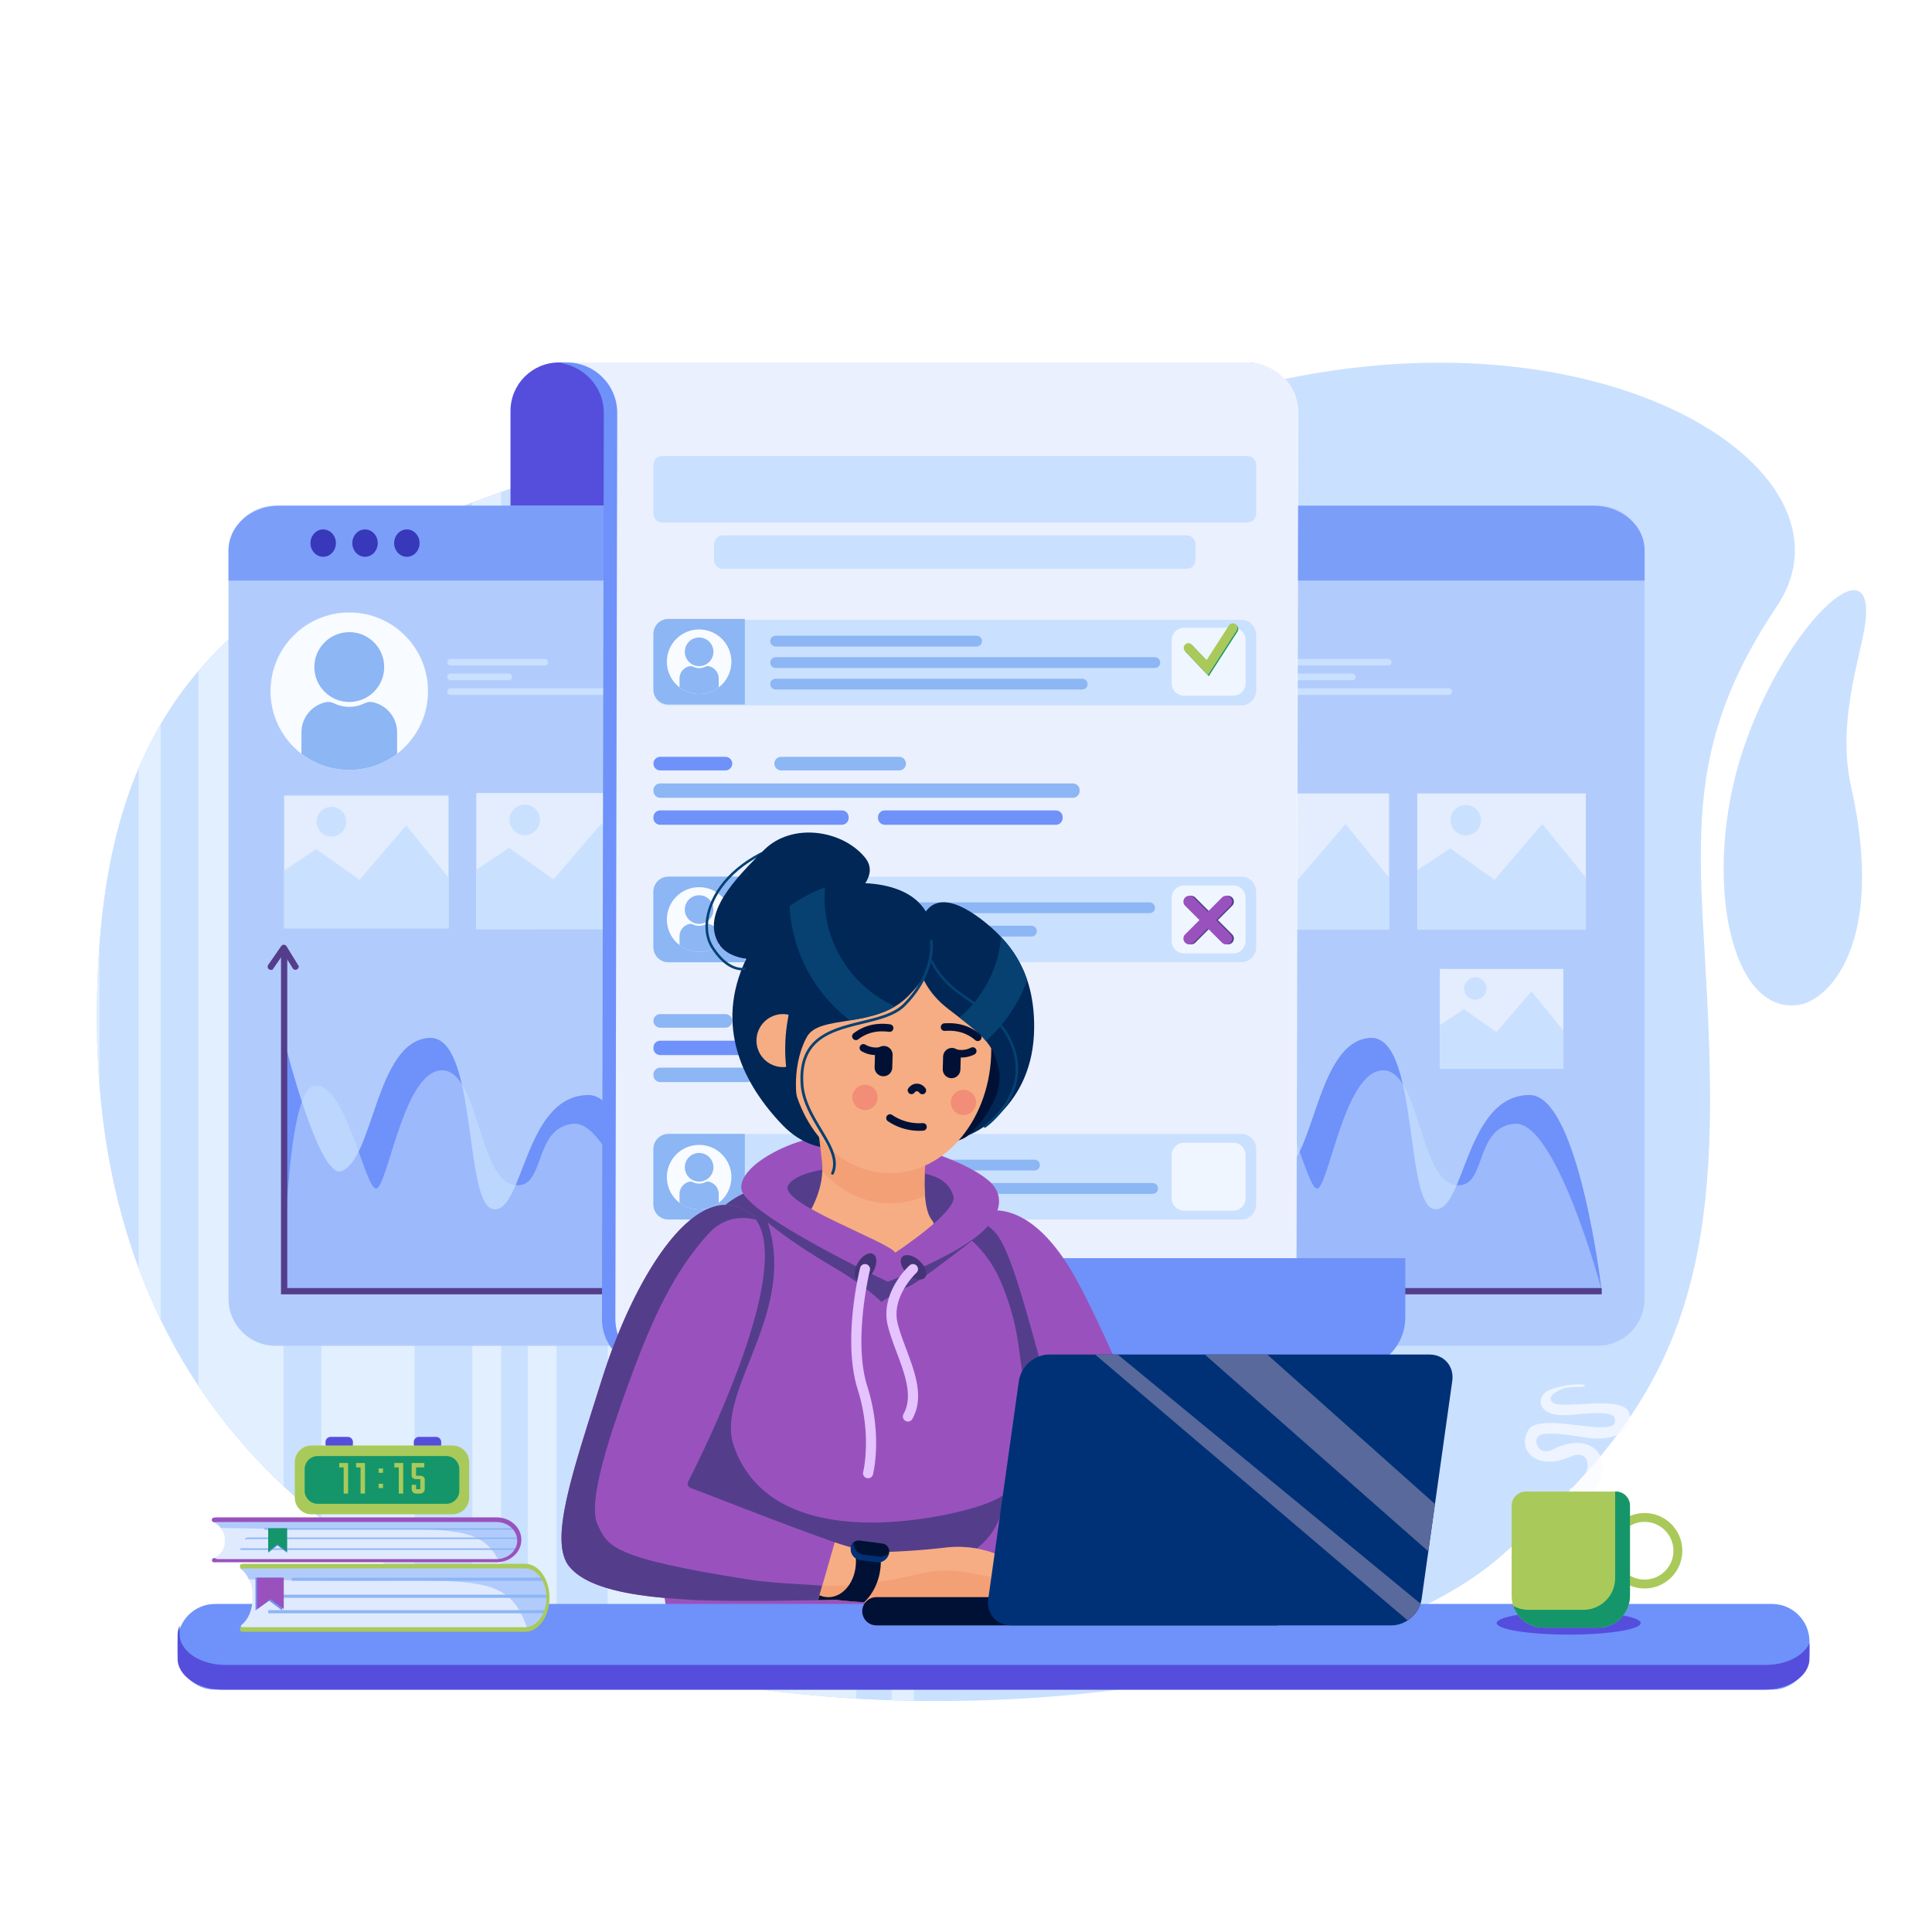 <svg xmlns="http://www.w3.org/2000/svg" xmlns:xlink="http://www.w3.org/1999/xlink" xml:space="preserve" style="enable-background:new 0 0 2100 2100" viewBox="0 0 2100 2100" id="passing-in-online-exam">
  <g id="Layer_1_1_">
    <path d="M0 0h2100v2100H0z" style="fill:#fff"></path>
    <path d="M105.4 1113.03c-2.07-339.89 133.01-467.74 431.05-575.26 327.46-118.13 441.64-13.15 806.24-112.81 387.15-105.83 689.63 83.49 588.59 234.19-122.28 182.38-72.54 293.46-72.54 538.85 0 244.56-68.73 353.54-227.42 493.61-265.91 234.71-1520.43 320.92-1525.92-578.58z" style="fill:#cae0ff"></path>
  </g>
  <g id="Layer_2">
    <defs>
      <path id="SVGID_1_" d="M105.4 1113.03c-2.07-339.89 133.01-467.74 431.05-575.26 327.46-118.13 441.64-13.15 806.24-112.81 387.15-105.83 689.63 83.49 588.59 234.19-122.28 182.38-72.54 293.46-72.54 538.85 0 244.56-68.73 353.54-227.42 493.61-265.91 234.71-1520.43 320.92-1525.92-578.58z"></path>
    </defs>
    <clipPath id="SVGID_2_">
      <use xlink:href="#SVGID_1_" style="overflow:visible"></use>
    </clipPath>
    <g style="clip-path:url(#SVGID_2_)">
      <path d="M-121.13 146.33h1141.08v2125.35H-121.13z" style="fill:#cae0ff" transform="rotate(-180 449.407 1208.999)"></path>
      <path d="M812.48 52.24h118.21v2286.98H812.48z" style="fill:#e1efff" transform="rotate(-180 871.582 1195.73)"></path>
      <path d="M660.49 49.83h65.14v2286.98h-65.14z" style="fill:#e1efff" transform="rotate(-180 693.062 1193.318)"></path>
      <path d="M573.65 93.25h31.36v2286.98h-31.36z" style="fill:#e1efff" transform="rotate(-180 589.328 1236.742)"></path>
      <path d="M513.34 107.73h31.36v2286.98h-31.36z" style="fill:#e1efff" transform="rotate(-180 529.017 1251.216)"></path>
      <path d="M349.29 131.85h101.32v2286.98H349.29z" style="fill:#e1efff" transform="rotate(-180 399.952 1275.34)"></path>
      <path d="M215.66 199.4h92.62v2286.98h-92.62z" style="fill:#e1efff" transform="rotate(-180 261.971 1342.888)"></path>
      <path d="M150.67 228.35h24.12v2286.98h-24.12z" style="fill:#e1efff" transform="rotate(-180 162.727 1371.837)"></path>
      <path d="M83.92 242.82h24.12V2529.8H83.92z" style="fill:#e1efff" transform="rotate(-180 95.987 1386.312)"></path>
      <path d="M969.28 315.19h24.12v2286.98h-24.12z" style="fill:#e1efff" transform="rotate(-180 981.347 1458.685)"></path>
    </g>
    <path d="M862.42 556.01V446.72c0-29.14 23.62-52.76 52.76-52.76H607.64c-29.14 0-52.76 23.62-52.76 52.76v168.09c0 29.14-23.62 52.76-52.76 52.76h360.3V556.01z" style="fill:#554edd"></path>
    <path d="M1736.53 1462.82H299.42c-28.2 0-51.06-22.86-51.06-51.06V600.69c0-28.2 22.86-51.06 51.06-51.06h1437.1c28.2 0 51.06 22.86 51.06 51.06v811.07c.01 28.2-22.85 51.06-51.05 51.06z" style="fill:#b1ccfc"></path>
    <path d="M1731.5 549.63H304.45c-30.98 0-56.09 21.59-56.09 48.23v33.21h1539.23v-33.21c0-26.64-25.12-48.23-56.09-48.23z" style="opacity:.8;fill:#6e92f9"></path>
    <ellipse cx="442.25" cy="590.34" rx="13.82" ry="14.87" style="fill:#3838ba"></ellipse>
    <ellipse cx="396.77" cy="590.34" rx="13.82" ry="14.87" style="fill:#3838ba"></ellipse>
    <ellipse cx="351.29" cy="590.34" rx="13.82" ry="14.87" style="fill:#3838ba"></ellipse>
    <path d="M1955.91 1092.1c-75.24 12.78-106.48-139.46-61.79-275.58 44.7-136.11 145.88-230.74 133.16-137.96-4.95 36.09-30.92 106.07-15.35 175.69 38.35 171.5-24.12 232.43-56.02 237.85z" style="fill:#cae0ff"></path>
    <path d="M308.84 864.73h178.72v144.31H308.84z" style="opacity:.7;fill:#f8fbff"></path>
    <circle cx="360.23" cy="893.15" r="16.15" style="fill:#cae0ff"></circle>
    <path d="M487.57 1009.04v-55.11l-46.1-56.83-50.74 59.18-47.09-33.38-34.8 23.27v62.87h36.64zM592.05 723.37H489.77c-1.98 0-3.58-1.6-3.58-3.58s1.6-3.58 3.58-3.58h102.29c1.98 0 3.58 1.6 3.58 3.58 0 1.97-1.61 3.58-3.59 3.58zM657.85 755.34H489.77c-1.98 0-3.58-1.6-3.58-3.58s1.6-3.58 3.58-3.58h168.08c1.98 0 3.58 1.6 3.58 3.58s-1.6 3.58-3.58 3.58zM552.96 739.35h-63.19c-1.98 0-3.58-1.6-3.58-3.58s1.6-3.58 3.58-3.58h63.19c1.98 0 3.58 1.6 3.58 3.58s-1.6 3.58-3.58 3.58z" style="fill:#cae0ff"></path>
    <path d="M517.71 861.98h183.23v147.95H517.71z" style="opacity:.7;fill:#f8fbff"></path>
    <circle cx="570.39" cy="891.12" r="16.56" style="fill:#cae0ff"></circle>
    <path d="M700.93 1009.93v-56.51l-47.26-58.25-52.01 60.67-48.28-34.23-35.67 23.86v64.46h37.56z" style="fill:#cae0ff"></path>
    <defs>
      <circle id="SVGID_3_" cx="379.65" cy="751.3" r="85.59"></circle>
    </defs>
    <use xlink:href="#SVGID_3_" style="overflow:visible;opacity:.8;fill:#f8fbff"></use>
    <clipPath id="SVGID_4_">
      <use xlink:href="#SVGID_3_" style="overflow:visible;opacity:.8"></use>
    </clipPath>
    <g style="clip-path:url(#SVGID_4_)">
      <circle cx="379.65" cy="725.06" r="37.95" style="fill:#8cb6f4"></circle>
      <path d="M405.27 763.3c-3.11-.68-6.34-.13-9.21 1.25a37.592 37.592 0 0 1-16.41 3.76 37.56 37.56 0 0 1-16.41-3.76c-2.87-1.39-6.09-1.93-9.21-1.25-15.07 3.29-26.36 16.68-26.36 32.74v79.7c0 7.61 6.17 13.78 13.78 13.78h76.39c7.61 0 13.78-6.17 13.78-13.78v-79.7c.01-16.06-11.28-29.45-26.35-32.74z" style="fill:#8cb6f4"></path>
    </g>
    <path d="M718.47 1405.38s-24.83-215.16-78.62-215.16c-70.46 0-70.34 128.27-103.44 124.13-33.1-4.14-16.53-190.04-70.34-186.2-57.93 4.14-60.02 133.1-95.17 144.82-24.83 8.28-62.07-142.57-62.07-142.57v274.97h409.64z" style="fill:#6e92f9"></path>
    <path d="M718.47 1403.5s-49.65-186.2-95.17-182.06c-45.51 4.14-28.96 74.48-66.2 66.2-37.24-8.28-37.24-128.27-78.62-124.13s-57.93 132.41-70.34 128.27-33.1-115.85-66.2-111.72c-33.1 4.14-33.1 223.43-33.1 223.43h409.63z" style="opacity:.5;fill:#cae0ff"></path>
    <path d="M321.1 1054.17c-1.14 0-2.26-.58-2.91-1.62l-9.87-16.03-12.14 17.54c-4.43 1.1-6.37-2.79-4.68-5.24l14.18-20.48c.65-.95 1.76-1.52 2.9-1.47 1.15.03 2.21.64 2.82 1.62l13.46 21.87c0 .01.01.01 0 .02-.46 2.63-2.13 3.79-3.76 3.79z" style="fill:#543e8b"></path>
    <path d="M718.12 1400.08H312.26v-365.25c0-2.98-3.82-5.07-6.83-1.64v373.72h412.69v-6.83z" style="fill:#543e8b"></path>
    <path d="M1509.04 723.37h-102.29c-1.98 0-3.58-1.6-3.58-3.58s1.6-3.58 3.58-3.58h102.29c1.98 0 3.58 1.6 3.58 3.58 0 1.97-1.6 3.58-3.58 3.58zM1574.84 755.34h-168.08c-1.98 0-3.58-1.6-3.58-3.58s1.6-3.58 3.58-3.58h168.08c1.98 0 3.58 1.6 3.58 3.58s-1.61 3.58-3.58 3.58zM1469.95 739.35h-63.19c-1.98 0-3.58-1.6-3.58-3.58s1.6-3.58 3.58-3.58h63.19c1.98 0 3.58 1.6 3.58 3.58s-1.61 3.58-3.58 3.58z" style="fill:#cae0ff"></path>
    <path d="M1540.53 862.44h183.23v147.95h-183.23z" style="opacity:.7;fill:#f8fbff"></path>
    <circle cx="1593.22" cy="891.58" r="16.56" style="fill:#cae0ff"></circle>
    <path d="M1723.76 1010.39v-56.5l-47.26-58.25-52.02 60.66-48.28-34.22-35.67 23.86v64.45h37.56z" style="fill:#cae0ff"></path>
    <path d="M1326.58 862.44h183.23v147.95h-183.23z" style="opacity:.7;fill:#f8fbff"></path>
    <circle cx="1379.27" cy="891.58" r="16.56" style="fill:#cae0ff"></circle>
    <path d="M1509.81 1010.39v-56.5l-47.26-58.25-52.02 60.66-48.28-34.22-35.67 23.86v64.45h37.57z" style="fill:#cae0ff"></path>
    <path d="M1565.04 1053.16h134.2v108.36h-134.2z" style="opacity:.7;fill:#f8fbff"></path>
    <circle cx="1603.63" cy="1074.5" r="12.13" style="fill:#cae0ff"></circle>
    <path d="M1699.25 1161.52v-41.38l-34.62-42.67-38.1 44.43-35.36-25.07-26.13 17.48v47.21h27.52z" style="fill:#cae0ff"></path>
    <path d="M1741.3 1405.38s-24.83-215.16-78.62-215.16c-70.46 0-70.34 128.27-103.44 124.13-33.1-4.14-16.53-190.04-70.34-186.2-57.93 4.14-60.02 133.1-95.17 144.82-24.83 8.28-62.07-142.57-62.07-142.57v274.97h409.64z" style="fill:#6e92f9"></path>
    <path d="M1741.3 1403.5s-49.65-186.2-95.17-182.06c-45.51 4.14-28.96 74.48-66.2 66.2-37.24-8.28-37.24-128.27-78.62-124.13s-57.93 132.41-70.34 128.27c-12.41-4.14-33.1-115.85-66.2-111.72-33.1 4.14-33.1 223.43-33.1 223.43h409.63z" style="opacity:.5;fill:#cae0ff"></path>
    <path d="M1343.92 1054.17c-1.14 0-2.26-.58-2.91-1.62l-9.87-16.03-12.14 17.54c-4.43 1.1-6.37-2.79-4.68-5.24l14.18-20.48c.65-.95 1.76-1.52 2.9-1.47 1.15.03 2.21.64 2.82 1.62l13.46 21.87c0 .01.01.01 0 .02-.45 2.63-2.13 3.79-3.76 3.79z" style="fill:#543e8b"></path>
    <path d="M1740.95 1400.08h-405.87v-365.25c0-2.98-3.82-5.07-6.83-1.64v373.72h412.69v-6.83z" style="fill:#543e8b"></path>
    <ellipse cx="970.26" cy="1061.2" rx="29.72" ry="39" style="fill:#f6ad83" transform="rotate(-21.883 970.414 1061.323)"></ellipse>
    <ellipse cx="1201.02" cy="1061.2" rx="39" ry="29.72" style="fill:#f6ad83" transform="rotate(-68.117 1201.034 1061.24)"></ellipse>
    <path d="M1024.58 1120.29s7.92 112.32 0 127.14c-7.92 14.82 150.55 0 150.55 0s-15.05-69.42-17.43-119.34c-2.38-49.92-133.12-7.8-133.12-7.8z" style="fill:#f6ad83"></path>
    <path d="M1163.95 1185.81c-2.87-18.98-5.4-39.63-6.26-57.72-2.38-49.92-133.11-7.8-133.11-7.8s2.1 29.78 3.06 60.69c20.91 13.43 45.67 21.21 72.22 21.21 23.18 0 45.01-5.93 64.09-16.38z" style="fill:#f4a076"></path>
    <ellipse cx="1088.76" cy="1053.01" rx="124.74" ry="136.09" style="fill:#f6ad83"></ellipse>
    <path d="M105.4 1113.03c-2.07-339.89 133.01-467.74 431.05-575.26 327.46-118.13 441.64-13.15 806.24-112.81 387.15-105.83 689.63 83.49 588.59 234.19-122.28 182.38-72.54 293.46-72.54 538.85 0 244.56-68.73 353.54-227.42 493.61-265.91 234.71-1520.43 320.92-1525.92-578.58z" style="fill:none"></path>
    <path d="m1408.46 1433.48 2.07-984.68c0-30.29-25-54.85-55.83-54.85H617.17c-2.83 0-5.61.21-8.33.61 26.88 3.95 47.5 26.73 47.5 54.24l-.48 229.59-1.59 755.09c0 30.29 25 54.85 55.83 54.85h754.19c-30.83 0-55.83-24.55-55.83-54.85z" style="fill:#6e92f9"></path>
    <path d="m1409.12 1433.48 2.03-984.68c0-30.29-24.56-54.85-54.85-54.85H616.05c30.29 0 54.85 24.56 54.85 54.85l-2.03 984.68c0 30.29 24.56 54.85 54.85 54.85h740.25c-30.29 0-54.85-24.55-54.85-54.85z" style="opacity:.9;fill:#f8fbff"></path>
    <path d="M786.58 1367.6v64.32c0 31.16-25.26 56.41-56.41 56.41h740.93c31.16 0 56.41-25.26 56.41-56.41v-64.32H786.58z" style="fill:#6e92f9"></path>
    <path d="M1349.14 766.73H726.51c-8.99 0-16.27-7.28-16.27-16.27V690c0-8.99 7.28-16.27 16.27-16.27h622.63c8.99 0 16.27 7.28 16.27 16.27v60.46c0 8.98-7.28 16.27-16.27 16.27z" style="fill:#cae0ff"></path>
    <path d="M809.6 672.75h-83.09c-8.99 0-16.27 7.28-16.27 16.27v60.46c0 8.99 7.28 16.27 16.27 16.27h83.09v-93z" style="fill:#8cb6f4"></path>
    <path d="M1340.6 756.16h-53.68c-7.36 0-13.33-5.97-13.33-13.33v-47.17c0-7.36 5.97-13.33 13.33-13.33h53.68c7.36 0 13.33 5.97 13.33 13.33v47.17c-.01 7.37-5.97 13.33-13.33 13.33z" style="opacity:.8;fill:#f8fbff"></path>
    <path d="m1313.85 734.97-24.91-26.24a5.06 5.06 0 0 1 .19-7.16 5.05 5.05 0 0 1 7.16.19l16.03 16.89 24.3-37.7a5.072 5.072 0 0 1 7-1.52 5.072 5.072 0 0 1 1.52 7l-31.29 48.54z" style="fill:#14966a"></path>
    <path d="m1312.98 733.91-24.91-26.24a5.06 5.06 0 0 1 .19-7.16 5.05 5.05 0 0 1 7.16.19l16.03 16.89 24.3-37.7a5.072 5.072 0 0 1 7-1.52 5.072 5.072 0 0 1 1.52 7l-31.29 48.54z" style="fill:#a9ca5a"></path>
    <path d="M1061.52 702.74H843.11c-3.24 0-5.87-2.63-5.87-5.87s2.63-5.87 5.87-5.87h218.41c3.24 0 5.87 2.63 5.87 5.87.01 3.24-2.62 5.87-5.87 5.87zM1255.22 726.1H843.11c-3.24 0-5.87-2.63-5.87-5.87s2.63-5.87 5.87-5.87h412.11c3.24 0 5.87 2.63 5.87 5.87s-2.63 5.87-5.87 5.87zM1176.29 749.47H843.11c-3.24 0-5.87-2.63-5.87-5.87s2.63-5.87 5.87-5.87h333.18c3.24 0 5.87 2.63 5.87 5.87s-2.63 5.87-5.87 5.87z" style="fill:#8cb6f4"></path>
    <path d="M1349.14 1045.9H726.51c-8.99 0-16.27-7.28-16.27-16.27v-60.46c0-8.99 7.28-16.27 16.27-16.27h622.63c8.99 0 16.27 7.28 16.27 16.27v60.46c0 8.98-7.28 16.27-16.27 16.27z" style="fill:#cae0ff"></path>
    <path d="M809.6 952.9h-83.09c-8.99 0-16.27 7.28-16.27 16.27v60.46c0 8.99 7.28 16.27 16.27 16.27h83.09v-93z" style="fill:#8cb6f4"></path>
    <path d="M1340.6 1036.31h-53.68c-7.36 0-13.33-5.97-13.33-13.33v-47.17c0-7.36 5.97-13.33 13.33-13.33h53.68c7.36 0 13.33 5.97 13.33 13.33v47.17c-.01 7.36-5.97 13.33-13.33 13.33z" style="opacity:.8;fill:#f8fbff"></path>
    <path d="M1249.56 992.57H840.1c-3.24 0-5.87-2.63-5.87-5.87s2.63-5.87 5.87-5.87h409.47c3.24 0 5.87 2.63 5.87 5.87s-2.63 5.87-5.88 5.87zM1121.15 1017.97H840.1c-3.24 0-5.87-2.63-5.87-5.87s2.63-5.87 5.87-5.87h281.05c3.24 0 5.87 2.63 5.87 5.87s-2.63 5.87-5.87 5.87z" style="fill:#8cb6f4"></path>
    <path d="M1349.14 1325.57H726.51c-8.99 0-16.27-7.28-16.27-16.27v-60.46c0-8.99 7.28-16.27 16.27-16.27h622.63c8.99 0 16.27 7.28 16.27 16.27v60.46c0 8.98-7.28 16.27-16.27 16.27z" style="fill:#cae0ff"></path>
    <path d="M809.6 1232.53h-83.09c-8.99 0-16.27 7.29-16.27 16.27v60.46c0 8.99 7.28 16.27 16.27 16.27h83.09v-93z" style="fill:#8cb6f4"></path>
    <path d="M1340.6 1315.94h-53.68c-7.36 0-13.33-5.97-13.33-13.33v-47.17c0-7.36 5.97-13.33 13.33-13.33h53.68c7.36 0 13.33 5.97 13.33 13.33v47.17c-.01 7.37-5.97 13.33-13.33 13.33z" style="opacity:.8;fill:#f8fbff"></path>
    <path d="M1252.89 1285.93H843.42c-3.24 0-5.87 2.63-5.87 5.87s2.63 5.87 5.87 5.87h409.47c3.24 0 5.87-2.63 5.87-5.87s-2.63-5.87-5.87-5.87zM1124.47 1260.52H843.42c-3.24 0-5.87 2.63-5.87 5.87s2.63 5.87 5.87 5.87h281.05c3.24 0 5.87-2.63 5.87-5.87.01-3.24-2.62-5.87-5.87-5.87zM1166.12 867.17h-448.5c-4.08 0-7.38-3.3-7.38-7.38v-.88c0-4.08 3.3-7.38 7.38-7.38h448.5c4.08 0 7.38 3.3 7.38 7.38v.88c0 4.08-3.3 7.38-7.38 7.38z" style="fill:#8cb6f4"></path>
    <path d="M788.54 837.41h-70.93c-4.08 0-7.38-3.3-7.38-7.38v-.01c0-4.08 3.3-7.38 7.38-7.38h70.93c4.08 0 7.38 3.3 7.38 7.38v.01c.01 4.08-3.3 7.38-7.38 7.38z" style="fill:#6e92f9"></path>
    <path d="M977.33 837.41H849.1c-4.08 0-7.38-3.3-7.38-7.38v-.01c0-4.08 3.3-7.38 7.38-7.38h128.24c4.08 0 7.38 3.3 7.38 7.38v.01a7.39 7.39 0 0 1-7.39 7.38z" style="fill:#8cb6f4"></path>
    <path d="M915.07 896.5H717.62c-4.08 0-7.38-3.3-7.38-7.38v-.88c0-4.08 3.3-7.38 7.38-7.38h197.46c4.08 0 7.38 3.3 7.38 7.38v.88c-.01 4.07-3.31 7.38-7.39 7.38zM1147.69 896.5H961.75c-4.08 0-7.38-3.3-7.38-7.38v-.88c0-4.08 3.3-7.38 7.38-7.38h185.94c4.08 0 7.38 3.3 7.38 7.38v.88c0 4.07-3.3 7.38-7.38 7.38z" style="fill:#6e92f9"></path>
    <path d="M788.54 1117.07h-70.93c-4.08 0-7.38-3.3-7.38-7.38v-.01c0-4.08 3.3-7.38 7.38-7.38h70.93c4.08 0 7.38 3.3 7.38 7.38v.01c.01 4.07-3.3 7.38-7.38 7.38z" style="fill:#8cb6f4"></path>
    <path d="M1102.07 1117.07H815.38c-4.08 0-7.38-3.3-7.38-7.38v-.01c0-4.08 3.3-7.38 7.38-7.38h286.69c4.08 0 7.38 3.3 7.38 7.38v.01c0 4.07-3.3 7.38-7.38 7.38z" style="fill:#6e92f9"></path>
    <path d="M812.14 1176.15h-94.52c-4.08 0-7.38-3.3-7.38-7.38v-.88c0-4.08 3.3-7.38 7.38-7.38h94.52c4.08 0 7.38 3.3 7.38 7.38v.88c0 4.08-3.3 7.38-7.38 7.38zM1027.9 1176.15H843.76c-4.08 0-7.38-3.3-7.38-7.38v-.88c0-4.08 3.3-7.38 7.38-7.38h184.14c4.08 0 7.38 3.3 7.38 7.38v.88c0 4.08-3.3 7.38-7.38 7.38z" style="fill:#8cb6f4"></path>
    <path d="M863.35 1138.57v.87c0 4.08 3.3 7.39 7.37 7.39h204.38c4.07 0 7.37-3.31 7.37-7.39v-.87c0-4.08-3.3-7.39-7.37-7.39H870.72c-4.07 0-7.37 3.31-7.37 7.39zM835.75 1131.18H717.61c-4.07 0-7.37 3.31-7.37 7.39v.87c0 4.08 3.3 7.39 7.37 7.39h118.14c4.07 0 7.37-3.31 7.37-7.39v-.87c0-4.08-3.3-7.39-7.37-7.39z" style="fill:#6e92f9"></path>
    <defs>
      <circle id="SVGID_5_" cx="759.92" cy="719.25" r="35.09"></circle>
    </defs>
    <use xlink:href="#SVGID_5_" style="overflow:visible;opacity:.8;fill:#f8fbff"></use>
    <clipPath id="SVGID_6_">
      <use xlink:href="#SVGID_5_" style="overflow:visible;opacity:.8"></use>
    </clipPath>
    <g style="clip-path:url(#SVGID_6_)">
      <circle cx="759.92" cy="708.49" r="15.56" style="fill:#8cb6f4"></circle>
      <path d="M770.42 724.17c-1.28-.28-2.6-.05-3.77.51a15.467 15.467 0 0 1-13.46 0c-1.18-.57-2.5-.79-3.77-.51-6.18 1.35-10.81 6.84-10.81 13.42v32.68a5.65 5.65 0 0 0 5.65 5.65h31.32a5.65 5.65 0 0 0 5.65-5.65V737.6c0-6.59-4.63-12.08-10.81-13.43z" style="fill:#8cb6f4"></path>
    </g>
    <defs>
      <circle id="SVGID_7_" cx="759.92" cy="999.4" r="35.09"></circle>
    </defs>
    <use xlink:href="#SVGID_7_" style="overflow:visible;opacity:.8;fill:#f8fbff"></use>
    <clipPath id="SVGID_8_">
      <use xlink:href="#SVGID_7_" style="overflow:visible;opacity:.8"></use>
    </clipPath>
    <g style="clip-path:url(#SVGID_8_)">
      <circle cx="759.92" cy="988.64" r="15.56" style="fill:#8cb6f4"></circle>
      <path d="M770.42 1004.32c-1.28-.28-2.6-.05-3.77.51a15.467 15.467 0 0 1-13.46 0c-1.18-.57-2.5-.79-3.77-.51-6.18 1.35-10.81 6.84-10.81 13.42v32.68a5.65 5.65 0 0 0 5.65 5.65h31.32a5.65 5.65 0 0 0 5.65-5.65v-32.68c0-6.58-4.63-12.07-10.81-13.42z" style="fill:#8cb6f4"></path>
    </g>
    <defs>
      <circle id="SVGID_9_" cx="759.92" cy="1279.54" r="35.09"></circle>
    </defs>
    <use xlink:href="#SVGID_9_" style="overflow:visible;opacity:.8;fill:#f8fbff"></use>
    <clipPath id="SVGID_10_">
      <use xlink:href="#SVGID_9_" style="overflow:visible;opacity:.8"></use>
    </clipPath>
    <g style="clip-path:url(#SVGID_10_)">
      <circle cx="759.92" cy="1268.78" r="15.56" style="fill:#8cb6f4"></circle>
      <path d="M770.42 1284.46c-1.28-.28-2.6-.05-3.77.51a15.467 15.467 0 0 1-13.46 0c-1.18-.57-2.5-.79-3.77-.51-6.18 1.35-10.81 6.84-10.81 13.42v32.68a5.65 5.65 0 0 0 5.65 5.65h31.32a5.65 5.65 0 0 0 5.65-5.65v-32.68c0-6.58-4.63-12.07-10.81-13.42z" style="fill:#8cb6f4"></path>
    </g>
    <path d="M1339.31 1024.65a6.392 6.392 0 0 1-9.03 0l-40.09-40.09a6.392 6.392 0 0 1 0-9.03 6.392 6.392 0 0 1 9.03 0l40.09 40.09a6.392 6.392 0 0 1 0 9.03z" style="fill:#543e8b"></path>
    <path d="M1339.31 975.53a6.392 6.392 0 0 1 0 9.03l-40.09 40.09a6.392 6.392 0 0 1-9.03 0 6.392 6.392 0 0 1 0-9.03l40.09-40.09a6.392 6.392 0 0 1 9.03 0z" style="fill:#543e8b"></path>
    <path d="M1337.32 1024.65a6.392 6.392 0 0 1-9.03 0l-40.09-40.09a6.392 6.392 0 0 1 0-9.03 6.392 6.392 0 0 1 9.03 0l40.09 40.09a6.392 6.392 0 0 1 0 9.03z" style="fill:#9952bd"></path>
    <path d="M1337.32 975.53a6.392 6.392 0 0 1 0 9.03l-40.09 40.09a6.392 6.392 0 0 1-9.03 0 6.392 6.392 0 0 1 0-9.03l40.09-40.09a6.392 6.392 0 0 1 9.03 0z" style="fill:#9952bd"></path>
    <path d="M1355.79 568.01H719.86c-5.31 0-9.62-4.31-9.62-9.62v-53.11c0-5.31 4.31-9.62 9.62-9.62h635.94c5.31 0 9.62 4.31 9.62 9.62v53.11c-.01 5.31-4.31 9.62-9.63 9.62zM1289.87 618.33H785.78c-5.31 0-9.62-4.31-9.62-9.62v-17.19c0-5.31 4.31-9.62 9.62-9.62h504.08c5.31 0 9.62 4.31 9.62 9.62v17.19c.01 5.31-4.3 9.62-9.61 9.62z" style="fill:#cae0ff"></path>
    <path d="M1060.99 1437.05s-27.44-93.3-10.98-109.77 69.66-30.19 121.27 65.86 109.24 255.21 109.24 255.21l-13.72 126.23s-96.05-80.17-145.44-186.9-60.37-150.63-60.37-150.63z" style="fill:#9952bd"></path>
    <path d="M1082.94 1341c27.44 32.93 60.37 214.05 85.07 246.98s97.62 126.23 97.62 126.23l-3.56 56.27c-19.85-17.56-97.84-90.15-140.71-182.79-49.4-106.73-60.37-150.64-60.37-150.64s-22.25-75.67-14.64-102.73c9.63-6.99 22.76-9.92 36.59 6.68z" style="fill:#543e8b"></path>
    <path d="M993.91 1316.79c41.47 8.15 76.35 36.07 93.24 74.81 8.31 19.05 15.69 41.88 19.5 67.9 11.97 81.83 11.87 105.44 0 144.53-20.96 69.01-29.19 162.32-29.19 162.32l-345.77 30.19-43.91-279.91 75.41-173.24c15.59-35.82 52.41-57.6 91.31-54.01l139.41 27.41z" style="fill:#9952bd"></path>
    <path d="M1066.47 1341s-69.45 54.34-78.63 57.35-29.76 16.74-29.76 16.74v-33.59c0 .01 89.43-28.09 108.39-40.5zM687.78 1516.63l75.41-173.24c9.56-21.96 27.11-38.61 48.22-47.4 5.25 3.21 11.5 6.26 14.44 12.08 54.03 107.02-50.25 200.33-28.3 263.44 34.55 99.34 165.21 88.17 230.83 74.79 35.62-7.26 52.93-15.23 60.93-20.22 1.69-1.05 3.71.75 2.89 2.56l-3.52 13.91c-8.21 32.46-37.42 55.19-70.9 55.19H764.61l-76.83-181.11z" style="fill:#543e8b"></path>
    <path d="m971.02 1377.4-12.94 37.69s-17.78-17.76-52.11-37.69c-34.33-19.94-89.22-56.68-91.96-72.61s157.01 72.61 157.01 72.61z" style="fill:#543e8b"></path>
    <path d="M964.94 1393.14s59.5-22.07 93.3-46.65c30.19-21.95 35.67-46.65 16.47-63.12-19.21-16.47-56.75-29.31-68.6-32.93-11.85-3.62-49.4-13.72-115.26-13.72-23.95 0-86.65 27.44-85.07 54.88 1.57 27.45 159.16 101.54 159.16 101.54zM750.74 1617.4a5.024 5.024 0 0 1-2.74-7.01c14.06-27.54 129.13-255.66 63.09-294.45-58.14-34.15-123.31 77.21-156.24 181.49-32.93 104.28-58.8 178.37-35.67 205.81 23.12 27.44 85.07 32.93 131.72 35.67s157.88 0 157.88 0 30.11 4.09 88.42 4.79 124.17 11.68 124.17 11.68l-13.72-54.88-17.23-8.11a115.49 115.49 0 0 0-62.67-10.2c-24.52 2.88-54.93 6.93-62.8 10.08-12.44 4.96-181.07-62.64-214.21-74.87z" style="fill:#9952bd"></path>
    <path d="M619.17 1703.24c-23.12-27.44 2.74-101.53 35.67-205.81s98.1-215.64 156.24-181.49c4.28 2.52 7.79 5.84 10.62 9.84-13.94-3.58-34.15-3.83-51.61 15.22-30.19 32.93-54.71 76.43-80.87 146.61-26.16 70.18-50.85 144.27-39.88 168.97 10.98 24.7 16.26 36.94 164.65 60.37 52.14 8.23 137.21 2.74 140.31 25.49-30.12-1.45-45.55-3.54-45.55-3.54s-111.23 2.74-157.88 0-108.58-8.22-131.7-35.66z" style="fill:#543e8b"></path>
    <path d="m889.23 1739.32 18.11-62.91c29.94 10.49 46.62 10.35 57.6 10.35 8.47 0 38.28-1.71 62.8-4.59a115.49 115.49 0 0 1 62.67 10.2l17.23 8.11 13.72 54.88s-65.86-10.98-124.17-11.68c-58.31-.7-88.42-4.79-88.42-4.79s-7.56.21-19.54.43z" style="fill:#f6ad83"></path>
    <path d="M893.8 1723.44c12.52 1.31 43.7-1 76.63-6.49 22.2-3.7 46.01-13.72 77.89-8.23 16.9 2.91 43.3 7.9 64.37 11.95l8.68 34.7s-65.86-10.98-124.17-11.68c-58.31-.7-88.42-4.79-88.42-4.79s-7.56.19-19.54.41l4.56-15.87z" style="fill:#f4a076"></path>
    <path d="m889.23 1739.32 1.54-5.34c3.02 1.33 6.25 2.09 9.61 2.09 16.55 0 30.02-17.5 30.02-39.02 0-5.09-.78-9.94-2.14-14.4 12.07 2.91 21.17 3.76 28.32 4.01.53 3.37.84 6.84.84 10.39 0 18.03-7.1 34.1-18.13 44.56-20.2-1.3-30.51-2.7-30.51-2.7s-7.57.19-19.55.41z" style="fill:#011135"></path>
    <path d="m935.53 1695.86 17.05 2.21c6.8.88 13.02-3.92 13.91-10.71a8.594 8.594 0 0 0-7.42-9.63l-24.62-3.19a8.594 8.594 0 0 0-9.63 7.42c-.89 6.79 3.91 13.02 10.71 13.9z" style="fill:#011135"></path>
    <path d="M924.81 1681.95c.29-2.21 1.41-4.09 2.99-5.43-.54 6.57 4.13 12.48 10.73 13.33l17.05 2.21c4.16.54 8.08-1.06 10.72-3.93-1.25 6.37-7.2 10.78-13.72 9.93l-17.05-2.21c-6.8-.87-11.6-7.1-10.72-13.9z" style="fill:#003177"></path>
    <path d="M973.17 1361.61s68.67-45.1 63.12-61.77c-8.23-24.7-32.93-24.7-68.6-30.19-35.67-5.49-101.71 0-111.23 19.21-9.52 19.21 108.48 60.43 116.71 72.75z" style="fill:#543e8b"></path>
    <ellipse cx="940.8" cy="1377.48" rx="16.67" ry="9.6" style="fill:#443475" transform="rotate(-60 940.803 1377.527)"></ellipse>
    <ellipse cx="992.94" cy="1377.48" rx="9.6" ry="16.67" style="fill:#443475" transform="rotate(-47.602 992.978 1377.483)"></ellipse>
    <path d="M986.86 1545.15c1.92 0 3.78-1 4.79-2.79 13.13-23.28 3.09-50.1-6.63-76.03-3.64-9.72-7.07-18.89-9.3-27.78-7.32-29.28 20.05-54.73 20.33-54.99a5.495 5.495 0 0 0 .35-7.75 5.484 5.484 0 0 0-7.74-.37c-1.33 1.21-32.51 30.06-23.59 65.76 2.37 9.49 6.08 19.39 9.66 28.96 8.83 23.58 17.96 47.97 7.34 66.79a5.49 5.49 0 0 0 2.08 7.48c.87.49 1.8.72 2.71.72zM943.55 1606.83c2.45 0 4.68-1.65 5.31-4.13.44-1.73 10.59-42.88-6.16-95.9-15.8-50.03 2.65-125.24 2.84-125.99a5.496 5.496 0 0 0-4-6.66c-2.92-.73-5.92 1.05-6.65 3.99-.8 3.2-19.39 78.95-2.65 131.96 15.75 49.88 6.09 89.5 5.99 89.89a5.493 5.493 0 0 0 5.32 6.84z" style="fill:#e5c3ff"></path>
    <path d="M944.31 1240.84s-51.47 26.07-93.63-17.84-75.09-107.02-39.41-181.12c35.67-74.09 169.86-50.36 164.65 8.23-5.21 58.6-31.61 190.73-31.61 190.73z" style="fill:#002756"></path>
    <path d="M1082.94 1115.98s27.9 43.44 11.21 65.63c-16.69 22.19-13.95 30.42-41.39 52.37-27.44 21.95-98.79-7.53-98.79-7.53l25.29-99.02 103.68-11.45z" style="fill:#011135"></path>
    <path d="M806.92 1054.77c2.81 0 4.54-.53 4.77-.6l-.85-2.61.42 1.31-.42-1.31c-.72.23-17.79 5.2-35.47-22.75-7.04-11.13-7.7-26.84-1.81-43.08 10.82-29.83 40.22-54.4 80.65-67.39l-.84-2.61c-41.25 13.26-71.28 38.43-82.39 69.07-6.19 17.05-5.43 33.63 2.07 45.48 13.46 21.26 26.94 24.49 33.87 24.49z" style="fill:#064172"></path>
    <path d="M893.59 995.7s71.35-33.4 46.65-63.58c-24.7-30.19-79.58-38.42-109.77-8.23-30.19 30.19-68.6 68.6-49.4 101.53 19.22 32.93 109.78 17.4 112.52-29.72z" style="fill:#002756"></path>
    <defs>
      <path id="SVGID_11_" d="M973.17 1361.61s68.67-45.1 63.12-61.77c-8.23-24.7-32.93-24.7-68.6-30.19-35.67-5.49-101.71 0-111.23 19.21-9.52 19.21 108.48 60.43 116.71 72.75z"></path>
    </defs>
    <clipPath id="SVGID_12_">
      <use xlink:href="#SVGID_11_" style="overflow:visible"></use>
    </clipPath>
    <path d="M1006.1 1261.42s-5.49 50.04 6.86 64.81c12.35 14.77-30.19 58.85-30.19 58.85l-102.91-67.26s16.47-26.22 13.72-53.66c-2.85-28.51-8.23-63.12-8.23-63.12l120.75 60.38z" style="clip-path:url(#SVGID_12_);fill:#f6ad83"></path>
    <path d="M893.59 1264.17c-2.85-28.51-8.23-63.12-8.23-63.12l120.74 60.37s-2.19 20.03-.68 38.49c-11.77 5.28-24.48 8.16-37.74 8.16-28.46 0-54.37-13.3-73.87-35.07.11-2.91.08-5.86-.22-8.83z" style="fill:#f4a076"></path>
    <path d="M851.06 1102.26c3.87 0 7.56.78 10.93 2.16 12.92-56.64 55.33-98.21 105.7-98.21 60.62 0 109.77 60.2 109.77 134.46s-49.14 134.47-109.77 134.47c-55.61 0-101.53-50.67-108.75-116.37-2.51.71-5.14 1.12-7.88 1.12-15.91 0-28.81-12.9-28.81-28.81-.01-15.92 12.89-28.82 28.81-28.82z" style="fill:#f6ad83"></path>
    <path d="M998.45 1011.6s-15.67 48.24 32.35 85.17c35.67 27.44 49.17 36.32 54.88 65.86 6.92 35.74-32.93 71.35-32.93 71.35s71.35-27.44 71.35-118c0-55.67-22.02-87.81-52.14-112.51-30.11-24.7-64.69-38.62-73.51 8.13z" style="fill:#002756"></path>
    <path d="M1088.22 1018.54c12.16 12.9 22.03 28.06 28.32 46.94-9.28 25.01-24.45 47.86-44.72 66.15-6.7-8.06-15.98-15.6-29-25.64 26.33-22.14 42.34-53.94 45.4-87.45z" style="fill:#064172"></path>
    <path d="M1070.59 1225.75c.27 0 .54-.08.77-.24.53-.36 52.8-36.95 29.37-91.94-9.91-23.26-25.76-33.87-42.53-45.11-8.26-5.53-16.81-11.26-25.11-18.77-24.66-22.33-30.34-56.89-30.4-57.23-.12-.75-.83-1.25-1.57-1.14-.75.12-1.26.82-1.14 1.57.06.36 5.9 35.86 31.27 58.84 8.44 7.65 17.08 13.43 25.42 19.02 16.43 11 31.94 21.39 41.54 43.9 22.54 52.91-27.88 88.25-28.39 88.61-.62.43-.79 1.28-.36 1.91.26.37.69.58 1.13.58z" style="fill:#064172"></path>
    <path d="M986.89 1083.05c-35.67 35.67-96.05 19.21-109.77 43.91-13.72 24.7-14.33 59.85-8.54 77.95 5.79 18.1-24.48-29.72-12.09-97.74s-48.01 4.38-48.01 4.38-24.67-97.1 79.61-143.75c27.73-12.41 109.77-16.47 123.49 35.67 4.91 18.63 10.99 43.91-24.69 79.58z" style="fill:#002756"></path>
    <path d="M896.85 964.68c-.33 3.76-.52 7.54-.52 11.35 0 51.28 31.07 97.44 76.62 117.85-15.36 9.23-33.01 12.63-49.1 15.23-10.55-8.04-20.2-17.33-28.64-27.73-22.21-27.39-35.18-61.39-37.04-96.56 8.55-6.15 18.46-11.9 29.93-17.03 2.5-1.11 5.46-2.16 8.75-3.11z" style="fill:#064172"></path>
    <path d="M904.88 1276.84c.57 0 1.12-.33 1.37-.89 6.8-15.31-2.95-31.55-13.27-48.75-8.56-14.27-18.27-30.44-19.63-48.02-3.83-49.74 30.77-58.18 64.22-66.35 18.39-4.49 35.76-8.73 46.41-19.53 34.75-35.23 29.99-69.05 29.77-70.48-.13-.82-.89-1.37-1.71-1.25-.82.13-1.38.89-1.26 1.71.05.33 4.69 33.82-28.94 67.91-10.06 10.2-27.03 14.34-44.99 18.72-33.05 8.07-70.52 17.21-66.49 69.49 1.4 18.29 11.31 34.78 20.04 49.34 10.34 17.22 19.27 32.1 13.1 45.99a1.503 1.503 0 0 0 1.38 2.11z" style="fill:#064172"></path>
    <path d="M1034.04 1171.97c5.3.15 9.72-4.02 9.88-9.32l.39-13.72c.15-5.3-4.02-9.72-9.32-9.88-5.3-.15-9.72 4.02-9.88 9.32l-.39 13.72c-.16 5.3 4.02 9.72 9.32 9.88z" style="fill:#011135"></path>
    <path d="M1044.04 1149.48c5.2.15 10.43-.99 15.12-3.38a4.117 4.117 0 0 0 1.8-5.54 4.117 4.117 0 0 0-5.54-1.8c-5.5 2.8-12 3.27-17.85 1.29-2.15-.73-4.49.42-5.22 2.57-.73 2.15.42 4.49 2.57 5.22 2.96 1.01 6.04 1.56 9.12 1.64zM959.98 1169.84c-5.3-.15-9.48-4.57-9.32-9.88l.39-13.72c.15-5.3 4.57-9.48 9.88-9.32 5.3.15 9.48 4.57 9.32 9.88l-.39 13.72c-.16 5.29-4.58 9.47-9.88 9.32z" style="fill:#011135"></path>
    <path d="M951.29 1146.81c3.08.09 6.18-.28 9.19-1.11 2.19-.61 3.48-2.87 2.87-5.06a4.12 4.12 0 0 0-5.06-2.87c-5.95 1.65-12.41.8-17.75-2.31a4.12 4.12 0 0 0-5.63 1.48 4.109 4.109 0 0 0 1.48 5.63c4.54 2.66 9.69 4.09 14.9 4.24zM1062.65 1131.61a4.1 4.1 0 0 0 3.26-1.46 4.11 4.11 0 0 0-.49-5.8c-10.87-9.19-23.61-13.12-39.01-12.02a4.112 4.112 0 0 0-3.81 4.4c.16 2.27 2.13 3.96 4.4 3.81 13.32-.95 23.83 2.25 33.1 10.09.76.64 1.65.96 2.55.98zM930.23 1130.54c-1.21-.03-2.39-.6-3.18-1.64-1.37-1.82-1-4.4.82-5.76 11.38-8.55 24.33-11.74 39.63-9.75 2.25.29 3.84 2.36 3.55 4.61-.29 2.25-2.35 3.83-4.61 3.55-13.24-1.72-23.92.88-33.63 8.17-.77.58-1.68.85-2.58.82zM999.02 1187.39c-.13-.2-.26-.39-.4-.57.21.28.43.56.64.83-.37-.46-.78-.87-1.24-1.23.28.21.56.43.83.64a7.7 7.7 0 0 0-1.67-.96c.33.14.66.28.98.41-.55-.22-1.1-.37-1.69-.46l1.09.15a6.99 6.99 0 0 0-1.77-.01l1.09-.15c-.66.09-1.29.27-1.9.52.33-.14.66-.28.98-.42-.55.25-1.07.55-1.55.91.28-.21.56-.43.83-.64-.48.37-.9.79-1.27 1.26.21-.28.43-.56.64-.83-.11.14-.21.29-.31.44-.6.89-1.4 1.6-2.46 1.89-.99.27-2.3.15-3.17-.42-1.78-1.15-2.76-3.72-1.48-5.63 2.13-3.17 5.69-5.31 9.58-5.22 3.83.09 7.28 2.13 9.34 5.33 1.17 1.82.43 4.62-1.48 5.63-2.02 1.09-4.37.47-5.61-1.47zM999.1 1229.14c1.21 0 2.43-.04 3.64-.11l.73-.04c2.27-.14 4-2.09 3.86-4.35-.13-2.27-1.95-3.99-4.35-3.86l-.74.04c-11.45.71-23.03-2.47-32.53-8.94-1.87-1.28-4.44-.79-5.72 1.09a4.117 4.117 0 0 0 1.09 5.72c10 6.79 21.95 10.45 34.02 10.45z" style="fill:#011135"></path>
    <circle cx="1047.26" cy="1198.31" r="13.72" style="fill:#f28d77"></circle>
    <circle cx="940.24" cy="1192.82" r="13.72" style="fill:#f28d77"></circle>
    <path d="M1926.01 1836.59H233.84c-22.52 0-40.78-18.26-40.78-40.78v-11.62c0-22.52 18.26-40.78 40.78-40.78h1692.18c22.52 0 40.78 18.26 40.78 40.78v11.62c-.01 22.53-18.26 40.78-40.79 40.78z" style="fill:#6e92f9"></path>
    <path d="M1919.4 1809.69H244.87c-27.4 0-49.61-15.01-49.61-33.52v-9.15c-1.44 3.14-2.21 6.47-2.21 9.93v26.13c0 18.52 22.21 33.52 49.61 33.52h1674.53c27.4 0 49.61-15.01 49.61-33.52v-16.98c-6.27 13.66-25.12 23.59-47.4 23.59z" style="fill:#554edd"></path>
    <path d="M952.59 1766.72h435.23c8.48 0 15.36-6.88 15.36-15.36s-6.88-15.36-15.36-15.36H952.59c-8.48 0-15.36 6.88-15.36 15.36 0 8.49 6.87 15.36 15.36 15.36z" style="fill:#011135"></path>
    <path d="M1098.88 1766.72h413.6c15.87 0 30.54-12.86 32.77-28.73l33.3-236.95c2.23-15.87-8.83-28.73-24.7-28.73h-413.6c-15.87 0-30.54 12.86-32.77 28.73l-33.3 236.95c-2.23 15.87 8.83 28.73 24.7 28.73z" style="fill:#003177"></path>
    <path d="m1552.52 1686.27-242.97-213.96h67.9l182.3 162.49zM1214.85 1472.31l329.2 270.79c-2.39 7.47-7.52 13.92-14.04 18.19l-339.67-288.98h24.51z" style="fill:#59699b"></path>
    <path d="M244.34 1675.85v-2.62c0-7.63-4.71-14.29-11.7-17.83-1.48-.75-.94-2.37.87-2.57.91-.1 1.83-.15 2.77-.15h304.17c12.83 0 23.24 9.2 23.24 20.55v2.62c0 11.35-10.4 20.55-23.24 20.55H236.27c-.94 0-1.86-.05-2.77-.15-1.81-.19-2.35-1.82-.87-2.57 7-3.54 11.71-10.19 11.71-17.83z" style="fill:#e0eaff"></path>
    <path d="M232.78 1651.15c.91-.1 1.84-.15 2.78-.15H540.4c12.86 0 23.29 9.28 23.29 20.73v2.64c0 11.15-9.89 20.25-22.29 20.71-24.41-45.43-66.54-29.52-301.24-34.24-2.04-2.93-4.87-5.39-8.24-7.1-1.49-.75-.95-2.39.86-2.59z" style="fill:#b1ccfc"></path>
    <path d="M287.89 1661.09h271.45c.17-.89.34-.81.44-.68.24.31.48.62.7.93.26.36 0 .86-.45 1.43H287.89c-.31-.56-.55-.81-.86-1.11v-.92c.31-.29.55-.54.86.35zM268.27 1671.18H563.5s.35.91.18 1.13v.9c.39.3.14.55-.16-.35H268.27c-.31.89-.55.65-1.73.35v-.92c1.17-.3 1.42-.55 1.73-1.11zM261.5 1682.95h299.75c.42.34.69.78.49 1.15-.17.32-.36.63-.55.93-.1.16-.28.26-.48-.4H261.5c-.31.66-.55.42-.09.12v-.92c-.46-.3-.21-.55.09-.88z" style="fill:#8cb6f4"></path>
    <path d="M236 1698.08h303.88c14.79 0 26.81-10.94 26.81-24.38s-12.03-24.38-26.81-24.38H236.22c-1.27 0-2.56.08-3.82.24-1.4.18-2.39 1.44-2.22 2.82.18 1.38 1.47 2.35 2.87 2.18 1.05-.13 2.12-.2 3.17-.2h303.39c12.46 0 22.59 9.05 22.59 20.17 0 11.12-10.13 20.17-22.59 20.17H236s-1.97-1.03-2.94-1.15c-1.3-.16-2.49.74-2.66 2.02-.17 1.28.75 2.45 2.06 2.62 1.16.16 3.54-.11 3.54-.11z" style="fill:#9952bd"></path>
    <path d="M274.42 1737.97v-4.13c0-12.04-4.74-22.54-11.76-28.12-1.49-1.18-.94-3.74.87-4.05.91-.15 1.84-.23 2.79-.23h305.8c12.9 0 23.36 14.51 23.36 32.4v4.13c0 17.89-10.46 32.4-23.36 32.4h-305.8c-.94 0-1.87-.08-2.79-.23-1.82-.3-2.36-2.86-.87-4.05 7.02-5.58 11.76-16.08 11.76-28.12z" style="fill:#e0eaff"></path>
    <path d="M263.07 1701.67c.91-.15 1.85-.23 2.79-.23h306.22c12.92 0 23.39 14.36 23.39 32.08v4.09c0 17.26-9.94 31.32-22.39 32.04-24.52-70.3-66.84-45.67-302.6-52.98-2.05-4.54-4.9-8.33-8.28-10.99-1.5-1.17-.95-3.71.87-4.01z" style="fill:#b1ccfc"></path>
    <path d="M317.67 1714.89h272.68c.17 0 .34.13.44.35.24.51.48 1.03.71 1.56.26.61 0 1.45-.46 1.45H317.67c-.31 0-.56-.41-.56-.91v-1.54c0-.5.25-.91.56-.91zM298.88 1733.38H594.9c.22.37.35.58.57.94v1.5c0 .5-.25.91-.56.91H298.88c-.31 0-.56-.41-.56-.91v-1.54c0-.49.25-.9.56-.9zM292.05 1750.19h301.11c.42 0 .69.75.49 1.36-.17.53-.36 1.05-.55 1.57-.1.27-.28.44-.48.44H292.05c-.31 0-.56-.41-.56-.91v-1.54c0-.51.25-.92.56-.92z" style="fill:#8cb6f4"></path>
    <path d="M265.73 1773.73h305.08c14.6 0 26.48-16.59 26.48-36.98s-11.88-36.98-26.48-36.98H265.73c-1.18 0-2.36.11-3.52.34-.91.18-1.56 1.44-1.44 2.82.12 1.38.96 2.35 1.86 2.18 1.02-.2 2.06-.3 3.09-.3h305.1c12.76 0 23.14 14.33 23.14 31.94s-10.38 31.94-23.14 31.94h-305.1c-1.03 0-2.07-.1-3.09-.3-.9-.17-1.75.8-1.86 2.18-.12 1.38.53 2.65 1.44 2.82 1.17.23 2.36.34 3.52.34z" style="fill:#a9ca5a"></path>
    <path d="m306.74 1750.54-14.26-10.67-14.78 10.67v-35.65h29.04z" style="fill:#6e92f9"></path>
    <path d="m308.44 1749.06-14.26-10.68-14.77 10.68v-34.17h29.03z" style="fill:#9952bd"></path>
    <path d="m291.49 1687.88 10.07-7.99 10.43 7.99v-26.67h-20.5z" style="fill:#6e92f9"></path>
    <path d="m291.49 1686.76 10.07-7.98 10.43 7.98v-25.55h-20.5z" style="fill:#14966a"></path>
    <path d="M378 1575.32h-18.57c-3.1 0-5.62-2.52-5.62-5.62v-2.26c0-3.1 2.52-5.62 5.62-5.62H378c3.1 0 5.62 2.52 5.62 5.62v2.26c-.01 3.1-2.52 5.62-5.62 5.62zM473.97 1575.32H455.4c-3.1 0-5.62-2.52-5.62-5.62v-2.26c0-3.1 2.52-5.62 5.62-5.62h18.57c3.1 0 5.62 2.52 5.62 5.62v2.26c0 3.1-2.51 5.62-5.62 5.62z" style="fill:#554edd"></path>
    <path d="M491.81 1646.03h-153.2c-10.04 0-18.19-8.14-18.19-18.19v-38.45c0-10.04 8.14-18.19 18.19-18.19h153.2c10.04 0 18.19 8.14 18.19 18.19v38.45c0 10.05-8.15 18.19-18.19 18.19z" style="fill:#a9ca5a"></path>
    <path d="M485 1634.59H345.42c-7.88 0-14.27-6.39-14.27-14.27v-23.4c0-7.88 6.39-14.27 14.27-14.27H485c7.88 0 14.27 6.39 14.27 14.27v23.4c-.01 7.88-6.39 14.27-14.27 14.27z" style="fill:#14966a"></path>
    <path d="M373.56 1623.42v-28.44h-4.81v-4.74h9.63v33.18h-4.82zM391.91 1623.42v-28.44h-4.81v-4.74h9.63v33.18h-4.82zM416.35 1600.9h-4.81v-4.74h4.81v4.74zm0 16.59h-4.81v-4.74h4.81v4.74zM433.45 1623.42v-28.44h-4.81v-4.74h9.63v33.18h-4.82zM452.28 1623.42c-2.65 0-4.81-2.23-4.81-4.74v-4.74h4.81v4.74h4.58v-10.9h-4.58c-2.65 0-4.81-1.71-4.81-3.7v-13.84h13.72v4.74h-8.91v9.1h4.58c2.65 0 4.81 1.75 4.81 3.7v10.9c0 2.51-2.17 4.74-4.81 4.74h-4.58z" style="fill:#a9ca5a"></path>
    <ellipse cx="1705.1" cy="1764.18" rx="78.29" ry="12.58" style="fill:#554edd"></ellipse>
    <path d="M1722.75 1506.13c0 2.66-11.33.26-21.32 2.66-9.99 2.41-21.32 10.66-13.32 15.99 11.09 7.39 76.15-8.7 82.61 10.66 5.33 15.99-11.24 33.6-50.63 26.65-18.84-3.32-37.94-5.11-45.3-2.66-10.34 3.43-3.21 24.81 13.32 15.99 39.97-21.32 77.28 7.99 34.39 59.71-2.35 2.83-19.03-15.43-15.74-17.08 26.65-13.32 23.98-45.3 0-34.64-37.09 16.48-58.62-7.99-45.3-29.31s103.92 13.32 93.26-13.32c-2.98-7.44-27.96-4.39-49.55-2.74-35.72 2.74-35.58-20.3-22.4-26.58 14.86-7.07 39.98-8.15 39.98-5.33z" style="opacity:.75;fill:#f8fbff"></path>
    <path d="M1746.55 1685.59c0-22.63 18.41-41.04 41.04-41.04s41.04 18.41 41.04 41.04-18.41 41.04-41.04 41.04-41.04-18.41-41.04-41.04zm9.65 0c0 17.31 14.08 31.38 31.38 31.38 17.3 0 31.38-14.08 31.38-31.38s-14.08-31.38-31.38-31.38c-17.3-.01-31.38 14.07-31.38 31.38z" style="fill:#a9ca5a"></path>
    <path d="M1737.18 1769.13h-59.58c-19.06 0-34.51-15.45-34.51-34.51v-97.96c0-8.52 6.91-15.43 15.43-15.43h97.75c8.52 0 15.43 6.91 15.43 15.43v97.96c-.01 19.06-15.46 34.51-34.52 34.51z" style="fill:#a9ca5a"></path>
    <path d="M1756.26 1621.23h-.65v94.09c0 19.06-15.45 34.51-34.51 34.51h-59.58c-6.03 0-11.7-1.56-16.63-4.28 4.58 13.69 17.48 23.57 32.71 23.57h59.58c19.06 0 34.51-15.45 34.51-34.51v-97.96c0-8.51-6.91-15.42-15.43-15.42z" style="fill:#14966a"></path>
  </g>
</svg>
